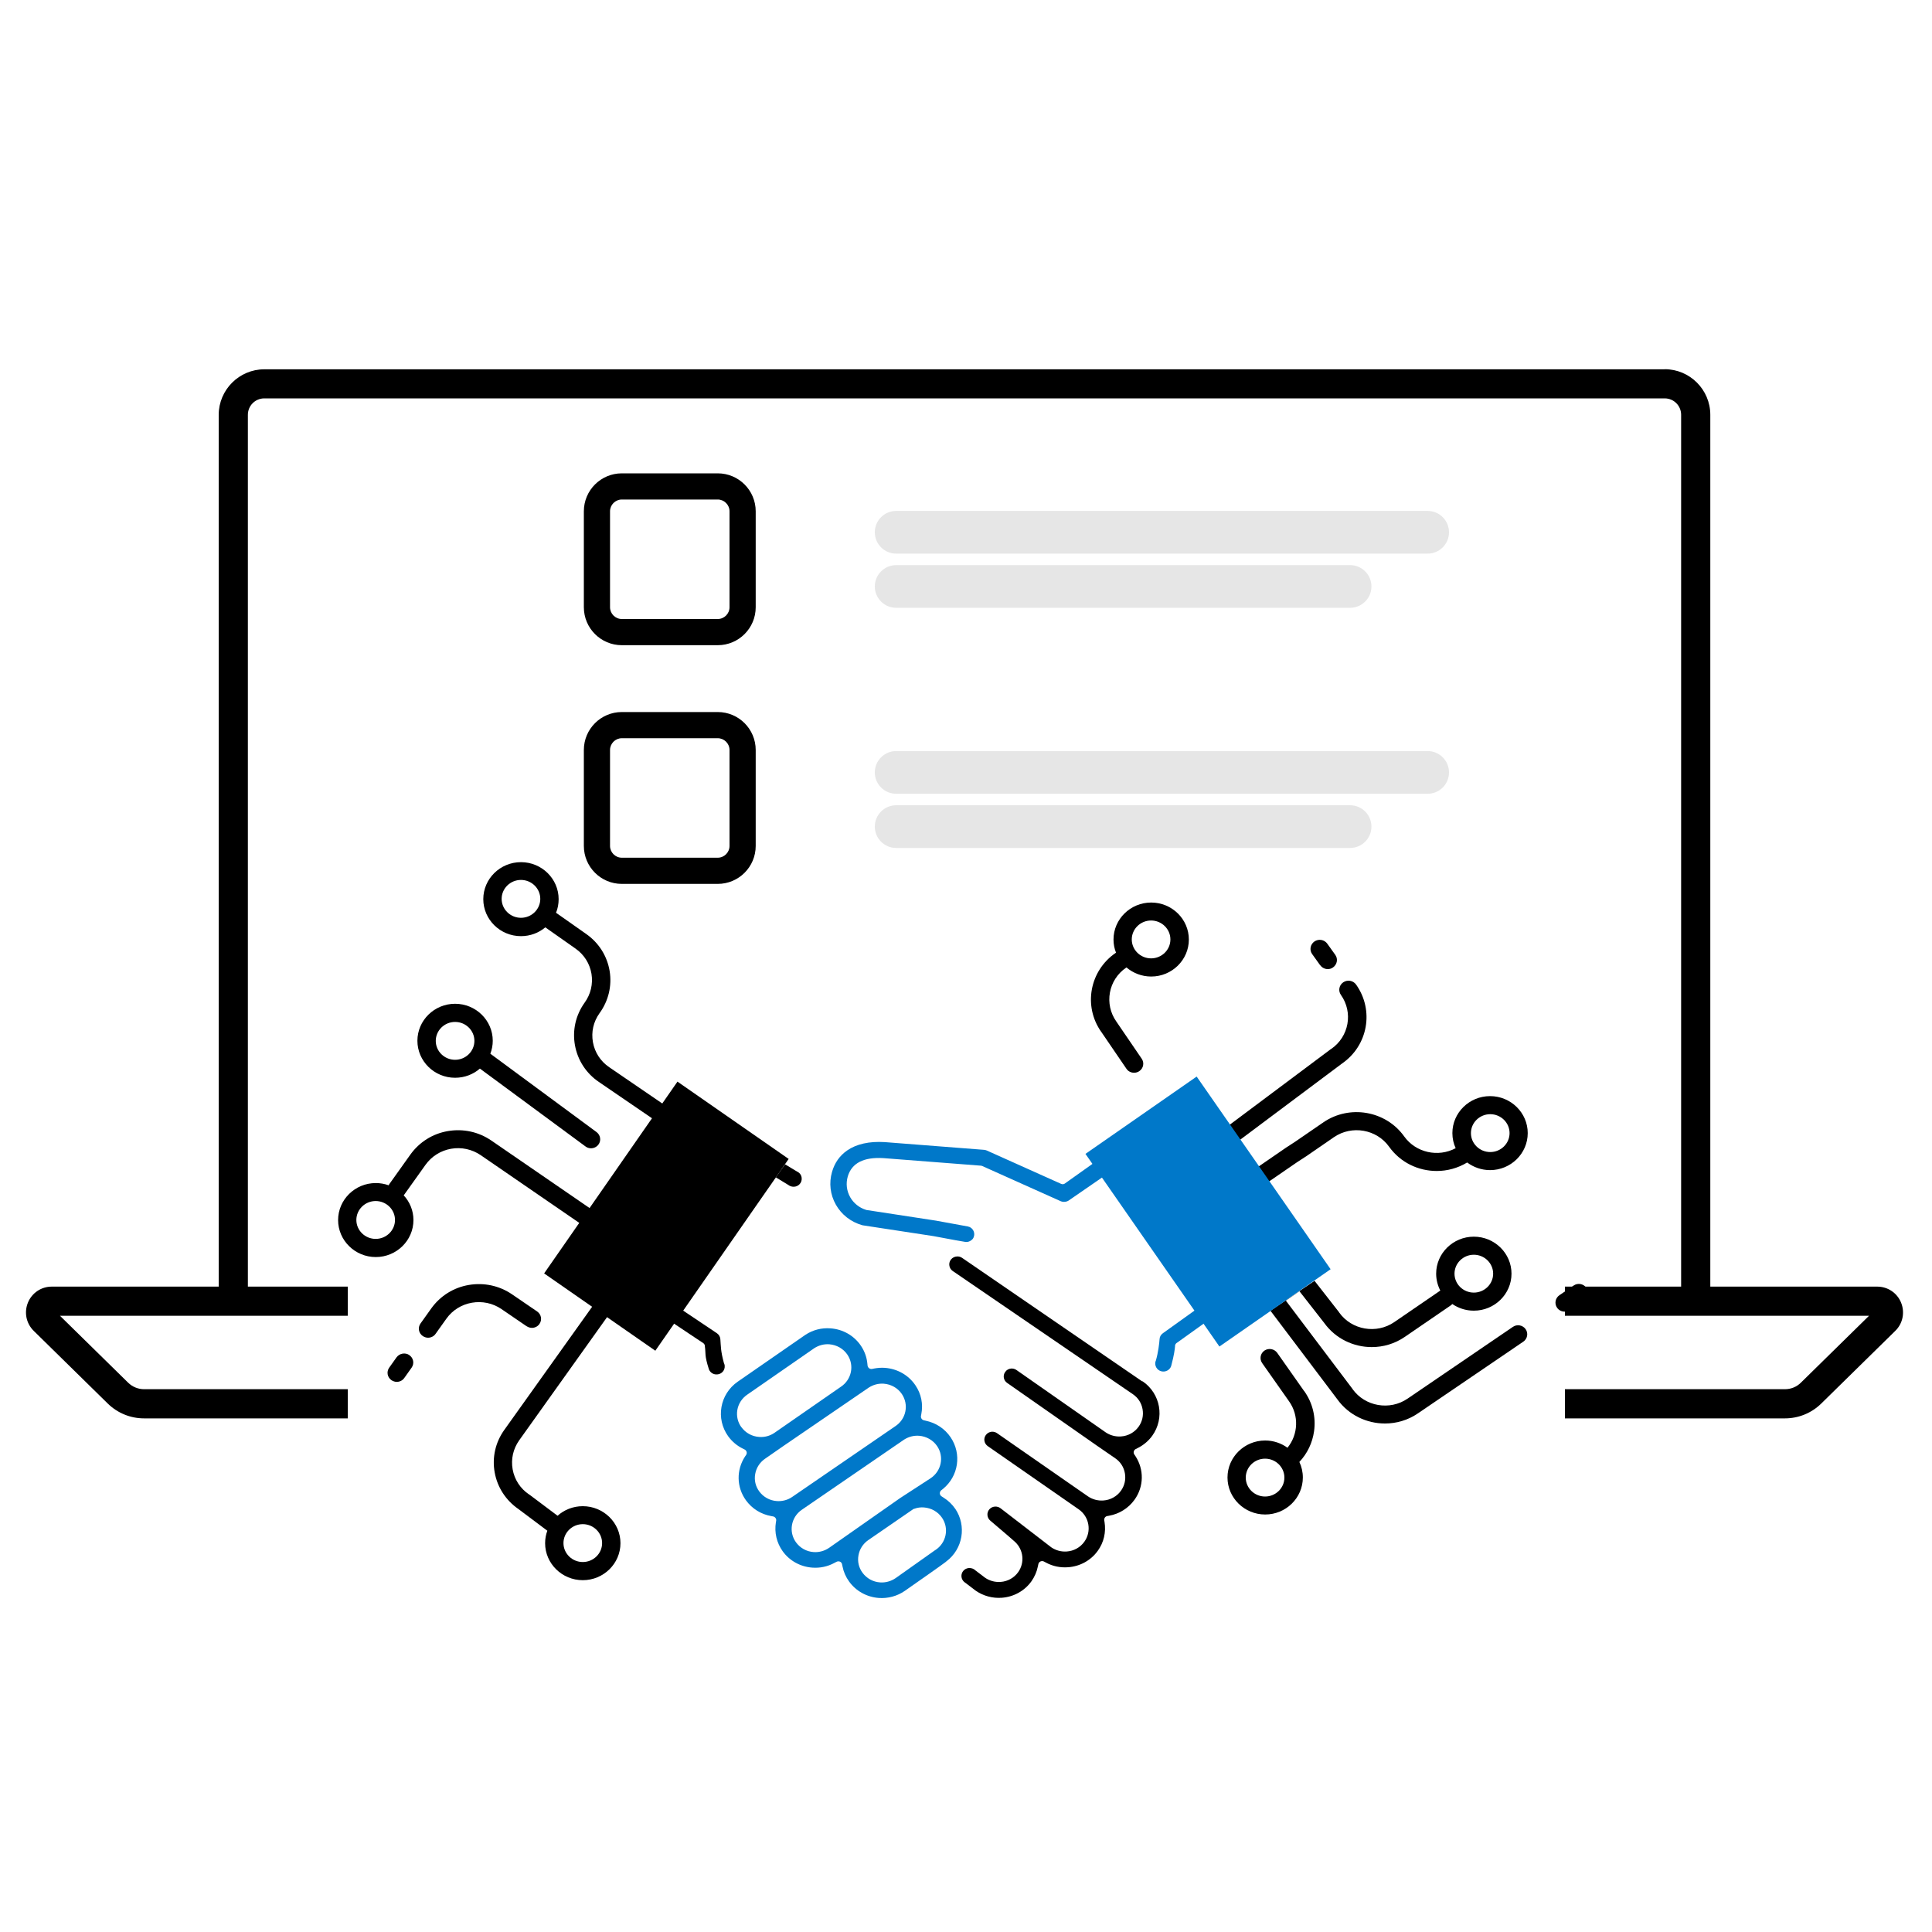 <?xml version="1.0" encoding="UTF-8"?><svg id="Layer_1" xmlns="http://www.w3.org/2000/svg" viewBox="0 0 200 200"><path d="m172.33,38.23H27.36c-2.6,0-4.72,2.12-4.72,4.72v90.82h3.02V42.94c0-.94.76-1.7,1.7-1.7h144.97c.94,0,1.7.76,1.7,1.7v90.82h3.02V42.94c0-2.6-2.12-4.72-4.72-4.72Z"/><path d="m196.8,134.85c-.41-1.01-1.38-1.66-2.47-1.66h-32.33v3.02h31.48l-7.05,6.92c-.44.44-1.03.68-1.66.68h-22.77v3.02h22.77c1.42,0,2.76-.55,3.77-1.54h0l7.66-7.52c.78-.76,1.01-1.91.6-2.92Zm-9.32,9.36h0,0Z"/><path d="m14.92,143.81c-.62,0-1.21-.24-1.66-.68l-7.05-6.92h29.79v-3.02H5.36c-1.09,0-2.06.65-2.47,1.66-.41,1.01-.18,2.15.6,2.92l7.66,7.52c1.01.99,2.35,1.54,3.77,1.54h21.08v-3.02H14.92Z"/><path d="m118.24,143l-18.65-12.79s0,0,0,0c-.15-.1-.34-.16-.54-.14-.47.03-.82.43-.78.89.02.26.16.48.35.61h0s0,0,0,0c0,0,0,0,0,0l18.66,12.76c.54.37.89.92,1,1.56.11.63-.03,1.27-.41,1.8-.42.59-1.09.96-1.82,1.01-.57.04-1.13-.11-1.6-.43l-9.23-6.45c-.16-.11-.35-.16-.54-.15-.25.02-.48.14-.62.35-.27.37-.18.88.2,1.14l9.23,6.45,1.96,1.35c.54.37.89.92,1,1.56.11.63-.03,1.27-.41,1.8-.42.59-1.09.96-1.82,1.01-.57.04-1.13-.11-1.6-.43l-9.41-6.54c-.16-.11-.35-.16-.54-.15-.25.02-.48.15-.62.35-.13.18-.18.4-.14.61.04.22.16.4.34.53l9.41,6.54c.53.37.89.92,1,1.56.11.63-.03,1.27-.41,1.8-.42.59-1.09.96-1.82,1.01-.57.04-1.13-.11-1.6-.43l-5.26-4.05c-.16-.12-.36-.18-.57-.17-.47.03-.82.43-.78.89.02.23.13.43.3.57,1.43,1.2,2.52,2.16,2.56,2.2.88.82,1.01,2.16.32,3.13-.42.59-1.09.96-1.82,1.01-.57.04-1.13-.11-1.6-.43l-1-.76c-.17-.17-.41-.26-.67-.25-.47.03-.82.43-.78.89.02.23.13.42.29.56h0s.09.07.14.1l1.05.8c.78.54,1.74.8,2.69.73,1.24-.09,2.36-.71,3.07-1.7.33-.47.56-.99.67-1.55l.05-.23c.02-.12.11-.23.22-.28.12-.05.25-.05.36.01l.21.11c.7.38,1.49.54,2.29.48,1.24-.09,2.36-.71,3.07-1.7.63-.87.87-1.93.7-2.99l-.03-.17c-.03-.21.11-.41.32-.44l.17-.03c1.07-.19,2.01-.78,2.64-1.65.98-1.36,1.01-3.14.09-4.54l-.11-.16c-.06-.09-.08-.21-.05-.31.03-.11.1-.2.21-.25l.18-.09c.6-.3,1.13-.74,1.52-1.28,1.31-1.83.87-4.36-1-5.64Z"/><path d="m98.9,156.21c-.32-.47-.73-.87-1.23-1.18l-.2-.13c-.11-.07-.17-.18-.18-.3,0-.12.04-.24.14-.32l.19-.15c1.61-1.32,1.95-3.62.79-5.34-.6-.89-1.52-1.5-2.59-1.72l-.17-.04c-.21-.04-.35-.25-.31-.45l.03-.17c.21-1.05,0-2.12-.61-3.01-.71-1.05-1.86-1.7-3.14-1.8-.38-.03-.77,0-1.14.07l-.19.04c-.11.02-.23,0-.32-.07-.09-.07-.15-.17-.16-.28l-.02-.19c-.06-.66-.29-1.3-.67-1.86-.71-1.05-1.86-1.71-3.15-1.8-.92-.07-1.81.16-2.58.66l-7.02,4.86c-1.86,1.29-2.3,3.82-.99,5.65.39.54.92.99,1.52,1.28l.18.09c.1.05.18.14.21.25.03.1.01.22-.05.31l-.11.16c-.92,1.4-.89,3.18.09,4.54.63.87,1.56,1.45,2.64,1.64l.17.03c.21.04.35.24.32.44l-.03.17c-.17,1.06.08,2.12.7,2.99.71.99,1.83,1.61,3.07,1.7.8.06,1.59-.11,2.29-.49l.21-.11c.07-.04.14-.05.22-.05.05,0,.09.02.14.03.12.05.2.16.22.28l.05.23c.11.56.34,1.08.68,1.55.71.99,1.84,1.61,3.07,1.7.95.07,1.91-.19,2.69-.73,1.52-1.06,3.87-2.71,4.23-2.99.01-.01.03-.03.04-.04l.03-.02c1.72-1.29,2.12-3.68.93-5.45Zm-22.15-8.46c-.38-.52-.53-1.16-.42-1.8.11-.63.47-1.19,1-1.56l6.97-4.83c.47-.3,1-.44,1.55-.4.76.06,1.45.45,1.87,1.07.75,1.11.44,2.6-.69,3.34l-6.85,4.75c-.46.32-1.03.48-1.6.43-.74-.05-1.4-.42-1.83-1.01Zm3.67,7.64c-.74-.05-1.4-.42-1.83-1.01-.38-.52-.53-1.16-.41-1.8.11-.63.47-1.19,1-1.56l1.96-1.36,8.8-6.02c.47-.3,1-.44,1.55-.4.77.06,1.45.45,1.87,1.07.36.54.49,1.18.36,1.81-.13.63-.5,1.17-1.05,1.53l-10.66,7.31c-.46.32-1.03.47-1.6.43Zm5.41,4.84c-.47.32-1.03.48-1.6.44-.74-.05-1.4-.42-1.83-1.01-.78-1.08-.52-2.59.59-3.36l10.6-7.27c.47-.3,1-.44,1.55-.4.76.06,1.45.45,1.87,1.07.75,1.1.44,2.6-.69,3.34l-3.14,2.04-7.35,5.15Zm10.99.23l-4.11,2.91c-.47.32-1.04.48-1.6.44-.74-.05-1.4-.42-1.83-1.01-.38-.52-.53-1.16-.41-1.8.11-.63.47-1.19,1-1.56l4.65-3.2s.06-.04.1-.05h.02c.32-.12.66-.17,1.01-.14.76.06,1.44.44,1.87,1.07.75,1.11.44,2.6-.69,3.34Z" style="fill:#0078c9;"/><path d="m42.38,140.28c-.43-.29-1.02-.19-1.33.23l-.76,1.07c-.3.42-.2,1,.24,1.3.17.11.36.17.54.17.3,0,.6-.14.78-.4l.76-1.07c.3-.42.2-1-.24-1.3Z"/><path d="m54.52,137.29c.17.11.36.17.54.17.3,0,.6-.14.78-.4.3-.42.2-1-.24-1.3l-2.59-1.77c-1.32-.9-2.91-1.24-4.49-.97-1.58.27-2.95,1.14-3.87,2.42,0,0,0,0,0,0l-1.12,1.57c-.3.42-.2,1,.24,1.3.17.11.36.17.54.17.3,0,.6-.14.78-.4l1.12-1.57c1.29-1.82,3.86-2.26,5.71-.99l2.59,1.77Z"/><path d="m61.63,134.81l-9.43,13.22h0s0,0,0,0c-.92,1.29-1.27,2.85-.99,4.4.28,1.54,1.15,2.88,2.45,3.78l3,2.25c-.15.4-.23.84-.23,1.29,0,2.11,1.75,3.83,3.9,3.83s3.9-1.72,3.9-3.83-1.75-3.83-3.9-3.83c-1,0-1.92.37-2.61.99l-2.92-2.19s-.01,0-.02-.01c0,0-.01,0-.02-.01-.9-.61-1.5-1.53-1.69-2.59-.19-1.06.05-2.12.67-3,0,0,0,0,0,0l9.43-13.22m5.62-21.5l-5.72-3.91s0,0,0,0c-.9-.61-1.5-1.53-1.69-2.59-.19-1.06.05-2.12.68-3,0,0,0,0,0,0,.93-1.28,1.3-2.83,1.05-4.37-.26-1.55-1.11-2.91-2.42-3.83,0,0,0,0,0,0l-3.1-2.18s-.02-.01-.03-.02c.18-.44.27-.91.27-1.41,0-2.11-1.75-3.83-3.9-3.83s-3.9,1.72-3.9,3.83,1.75,3.83,3.9,3.83c.96,0,1.84-.34,2.52-.91,0,0,.02.01.03.02l3.1,2.18s0,0,0,0c.89.62,1.47,1.55,1.65,2.61.17,1.06-.08,2.12-.72,3,0,0,0,0,0,0,0,0,0,0,0,0-.92,1.29-1.27,2.85-.99,4.4.28,1.55,1.16,2.9,2.47,3.79,0,0,0,0,0,0l5.72,3.91-6.57,9.22-10.29-7.07s0,0,0,0c0,0,0,0,0,0-1.32-.9-2.91-1.24-4.49-.97-1.58.27-2.95,1.14-3.87,2.42,0,0,0,0,0,0l-2.19,3.07s-.05.08-.07.12c-.42-.15-.86-.23-1.33-.23-2.15,0-3.9,1.72-3.9,3.83s1.75,3.83,3.9,3.83,3.9-1.72,3.9-3.83c0-.98-.38-1.88-1.01-2.56.03-.03.05-.06.07-.09l2.19-3.07s0,0,0,0c.63-.88,1.57-1.47,2.64-1.66,1.08-.19,2.17.05,3.07.66,0,0,0,0,0,0l10.29,7.07m-6.12-31.64c-1.1,0-2-.88-2-1.96s.9-1.96,2-1.96,2,.88,2,1.96-.9,1.96-2,1.96Zm-15.04,33.24c-1.1,0-2-.88-2-1.96s.9-1.96,2-1.96,2,.88,2,1.96-.9,1.96-2,1.96Zm21.44,29.53c1.1,0,2,.88,2,1.96s-.9,1.96-2,1.96-2-.88-2-1.96.9-1.96,2-1.96Z"/><path d="m47.11,111.57c.99,0,1.89-.36,2.57-.95l10.93,8.06c.17.13.37.19.57.19.29,0,.57-.13.76-.37.32-.41.23-1-.19-1.31l-10.99-8.11c.16-.42.25-.87.25-1.34,0-2.11-1.75-3.83-3.9-3.83s-3.9,1.72-3.9,3.83,1.75,3.83,3.9,3.83Zm0-5.78c1.1,0,2,.88,2,1.96s-.9,1.96-2,1.96-2-.88-2-1.96.9-1.96,2-1.96Z"/><path d="m131.32,122.34l2.94-2.02.89-.58s.01,0,.02-.01l2.82-1.94s.03-.03.05-.04c.02-.01.04-.02.05-.03,1.85-1.27,4.42-.82,5.71.99,1.17,1.64,3.03,2.51,4.93,2.51,1.08,0,2.18-.29,3.15-.88.66.49,1.48.79,2.37.79,2.15,0,3.9-1.72,3.9-3.83s-1.75-3.83-3.9-3.83-3.9,1.72-3.9,3.83c0,.56.12,1.08.34,1.56-1.81.97-4.12.47-5.33-1.22-1.9-2.66-5.65-3.31-8.36-1.46-.02.01-.04.03-.05.04-.02.01-.04.02-.05.03l-2.81,1.93-.89.58s-.01,0-.02.01l-2.95,2.03-1.95-2.74,10.64-7.96c2.7-1.86,3.35-5.52,1.46-8.18-.3-.42-.89-.53-1.33-.23-.43.29-.54.88-.24,1.3,1.29,1.82.84,4.33-1.01,5.6,0,0-.01,0-.02.01,0,0-.01,0-.02.01l-10.59,7.92m4.35,19.16l6.93,9.18s0,0,0,0c1.17,1.62,3.03,2.49,4.92,2.49,1.19,0,2.38-.34,3.43-1.06,0,0,0,0,0,0h0s0,0,0,0h0l10.89-7.41c.43-.29.54-.88.24-1.3-.3-.42-.89-.53-1.32-.23l-10.89,7.42s0,0,0,0c0,0,0,0,0,0-1.85,1.27-4.42.82-5.71-.99,0,0,0,0,0,0,0,0,0,0,0-.01l-6.9-9.14,1.41-.97,2.57,3.29c1.17,1.62,3.03,2.49,4.91,2.49,1.19,0,2.38-.34,3.43-1.06,0,0,0,0,0,0l4.73-3.24c.07-.05.13-.1.18-.16.63.43,1.4.69,2.23.69,2.15,0,3.9-1.72,3.9-3.83s-1.75-3.83-3.9-3.83-3.9,1.72-3.9,3.83c0,.63.16,1.22.43,1.75,0,0-.02.01-.03.02l-4.73,3.24s0,0,0,0c-1.85,1.27-4.42.82-5.71-.99,0,0,0-.01-.01-.02,0,0,0-.01-.01-.02l-2.53-3.24m18.19-17.25c1.1,0,2,.88,2,1.96s-.9,1.96-2,1.96-2-.88-2-1.96.9-1.96,2-1.96Zm-1.7,14.55c1.1,0,2,.88,2,1.96s-.9,1.96-2,1.96-2-.88-2-1.96.9-1.96,2-1.96Z"/><path d="m113.99,106.8l2.62,3.84c.18.27.48.41.79.41.18,0,.37-.05.53-.16.44-.29.55-.87.26-1.29l-2.62-3.84s0,0,0,0c0,0,0,0,0,0-1.29-1.82-.84-4.33,1.01-5.59,0,0,0,0,0,0l.03-.02c.69.58,1.58.94,2.56.94,2.15,0,3.9-1.72,3.9-3.83s-1.75-3.83-3.9-3.83-3.9,1.72-3.9,3.83c0,.48.09.94.26,1.36l-.03.02s0,0,0,0c-2.71,1.85-3.38,5.52-1.5,8.18,0,0,0,0,0,0Zm5.17-11.51c1.1,0,2,.88,2,1.96s-.9,1.96-2,1.96-2-.88-2-1.96.9-1.96,2-1.96Z"/><path d="m164.22,133.31c-.3-.42-.89-.53-1.32-.23l-1.47,1c-.43.29-.54.88-.24,1.3.18.26.48.4.78.4.19,0,.38-.05.54-.17l1.47-1c.43-.29.54-.88.24-1.3Z"/><path d="m136.67,99.92c.19.26.48.4.78.4.19,0,.38-.05.54-.17.43-.3.54-.88.24-1.3l-.83-1.16c-.3-.42-.89-.53-1.33-.23-.43.3-.54.88-.24,1.3l.83,1.16Z"/><path d="m135,144l-2.78-3.95c-.3-.42-.89-.53-1.32-.24-.43.29-.54.87-.24,1.3l2.78,3.95s0,0,0,0c0,0,0,0,0,0,1.05,1.48.95,3.45-.16,4.81-.65-.47-1.45-.75-2.31-.75-2.15,0-3.9,1.72-3.9,3.83s1.75,3.83,3.9,3.83,3.9-1.72,3.9-3.83c0-.58-.13-1.12-.36-1.61.82-.87,1.35-1.97,1.52-3.17.21-1.47-.15-2.95-1.02-4.17,0,0,0,0,0,0Zm-4.04,10.92c-1.1,0-2-.88-2-1.96s.9-1.96,2-1.96,2,.88,2,1.96-.9,1.96-2,1.96Z"/><rect x="61.97" y="113.81" width="14.02" height="24.18" transform="translate(84.22 -16.85) rotate(34.81)"/><path d="m69.59,136.9l3.21,2.14c.09.06.15.16.17.27v.08c.11.75-.07.84.42,2.37h0c.13.33.47.55.85.52.47-.03.82-.43.78-.89,0-.1-.04-.2-.08-.29h0c-.35-1.28-.31-1.74-.37-2.48-.02-.24-.15-.46-.35-.6l-3.67-2.46,9.75-13.69,1.33.81s.04.03.06.04l.05.03s0,0,0,0c.14.07.3.11.47.1.47-.03.82-.43.78-.89-.02-.31-.21-.56-.48-.68l-1.24-.75"/><rect x="118.05" y="113.27" width="14.02" height="24.29" transform="translate(299.33 157) rotate(145.19)" style="fill:#0078c9;"/><path d="m113.14,120.45l-2.91,2.07c-.11.08-.27.09-.39.03l-7.69-3.45c-.09-.04-.18-.06-.28-.07l-10.29-.8c-1.59-.1-2.93.2-3.89.87-.76.53-1.29,1.27-1.56,2.22-.33,1.14-.19,2.35.4,3.39.59,1.04,1.56,1.79,2.72,2.12.03,0,.07.02.1.02l7.27,1.11c1.8.34,3.23.6,3.35.61.23.02.46-.07.64-.23l.02-.02s.03-.03.05-.05c.02-.03.04-.05.05-.07l.02-.03s.02-.03.02-.04c0-.02.02-.03.02-.05,0-.01,0-.02.01-.04,0-.02.01-.04.02-.05l.02-.07c.07-.39-.14-.77-.51-.92h-.04s-.02-.02-.03-.02c-.03,0-.05-.01-.06-.02,0,0-.02,0-.03,0h0s-3.28-.6-3.28-.6l-7.18-1.1s-.05,0-.07-.02c-.7-.22-1.28-.69-1.63-1.31-.37-.66-.46-1.41-.25-2.14.41-1.39,1.65-2.03,3.71-1.9l10.07.78s.09.01.13.03l8.14,3.65c.26.11.6.08.83-.08l3.51-2.42,9.73,13.66-3.49,2.5c-.2.14-.34.36-.35.6-.03.44-.14,1.39-.38,2.22-.04.08-.06.17-.07.26-.03.46.32.86.78.89.44.03.83-.27.9-.69.27-1.02.34-1.58.37-1.92v-.08c.02-.11.08-.21.17-.27l.06-.04,2.96-2.12" style="fill:#0078c9;"/><path d="m74.3,51.71c.67,0,1.22.55,1.22,1.22v9.93c0,.67-.55,1.22-1.22,1.22h-9.93c-.67,0-1.22-.55-1.22-1.22v-9.93c0-.67.55-1.22,1.22-1.22h9.93m0-2.71h-9.93c-2.17,0-3.93,1.76-3.93,3.93v9.93c0,2.17,1.76,3.93,3.93,3.93h9.93c2.17,0,3.93-1.76,3.93-3.93v-9.93c0-2.17-1.76-3.93-3.93-3.93h0Z"/><path d="m74.3,76.42c.67,0,1.22.55,1.22,1.22v9.93c0,.67-.55,1.22-1.22,1.22h-9.93c-.67,0-1.22-.55-1.22-1.22v-9.93c0-.67.55-1.22,1.22-1.22h9.93m0-2.71h-9.93c-2.17,0-3.93,1.76-3.93,3.93v9.93c0,2.17,1.76,3.93,3.93,3.93h9.93c2.17,0,3.93-1.76,3.93-3.93v-9.93c0-2.17-1.76-3.93-3.93-3.93h0Z"/><path d="m147.79,82.17h-55.02c-1.22,0-2.21-.99-2.21-2.21s.99-2.21,2.21-2.21h55.02c1.22,0,2.21.99,2.21,2.21s-.99,2.21-2.21,2.21Z" style="fill:#e6e6e6;"/><path d="m139.76,87.78h-46.99c-1.22,0-2.21-.99-2.21-2.21s.99-2.21,2.21-2.21h46.99c1.22,0,2.21.99,2.21,2.21s-.99,2.21-2.21,2.21Z" style="fill:#e6e6e6;"/><path d="m147.79,57.31h-55.02c-1.22,0-2.21-.99-2.21-2.21s.99-2.21,2.21-2.21h55.02c1.22,0,2.21.99,2.21,2.21s-.99,2.21-2.21,2.21Z" style="fill:#e6e6e6;"/><path d="m139.76,62.92h-46.99c-1.22,0-2.21-.99-2.21-2.21s.99-2.21,2.21-2.21h46.99c1.22,0,2.21.99,2.21,2.21s-.99,2.21-2.21,2.21Z" style="fill:#e6e6e6;"/></svg>